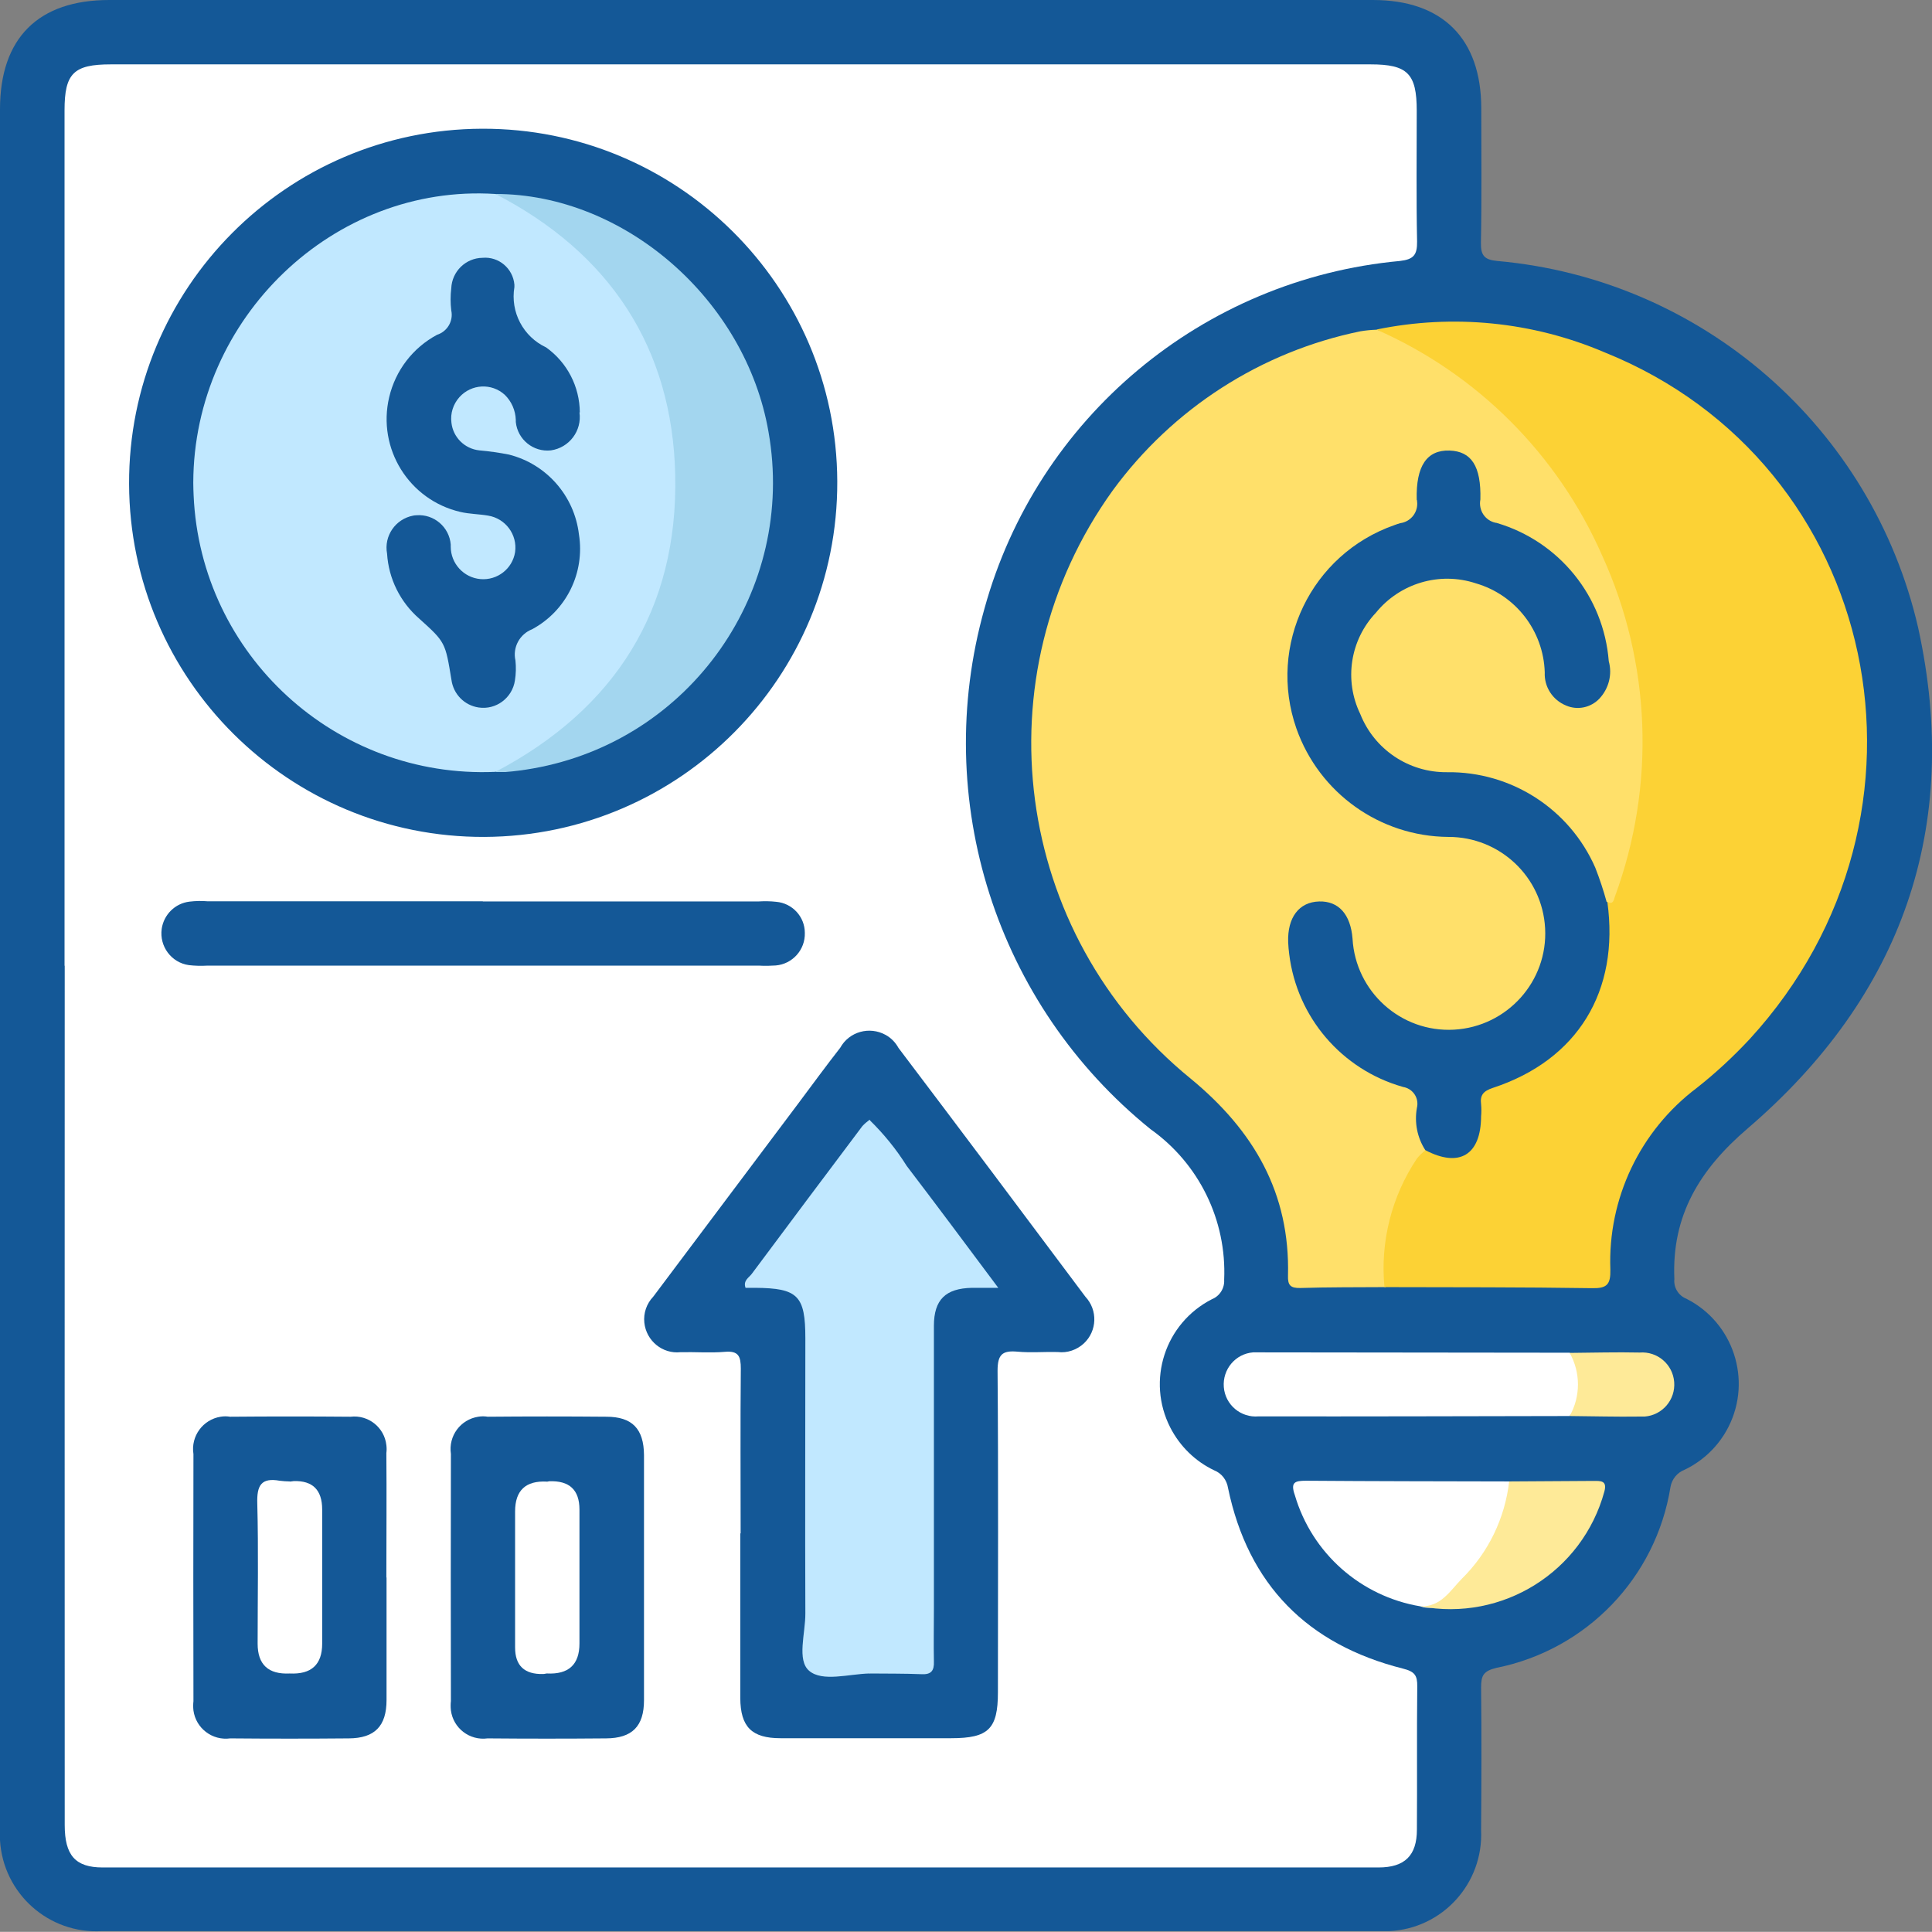 <?xml version="1.0" encoding="UTF-8"?><svg id="Layer_1" xmlns="http://www.w3.org/2000/svg" viewBox="0 0 110.16 110.15"><rect x="0" y="0" width="110.16" height="110.15" fill="#808080" stroke="none"/><defs><style>.cls-1{fill:#ffe06a;}.cls-2{fill:#fff;}.cls-3{fill:#feea98;}.cls-4{fill:#fcd235;}.cls-5{fill:#c1e8ff;}.cls-6{fill:#a3d6ef;}.cls-7{fill:#145897;}</style></defs><g id="xjgR7t"><g id="Group_4898"><path id="Path_11405" class="cls-7" d="m0,55.1V6.23C0,2.17,2.18,0,6.23,0h72.05c3.97,0,6.17,2.2,6.18,6.16,0,2.56.03,5.12-.02,7.68-.01.73.19.97.93,1.04,11.68,1.04,21.37,9.48,24,20.91,2.49,11.36-.91,21-9.73,28.56-2.72,2.33-4.33,4.95-4.17,8.58-.05.48.23.94.68,1.12,2.68,1.35,3.76,4.62,2.41,7.3-.54,1.07-1.42,1.93-2.5,2.45-.42.16-.73.53-.81.98-.83,5.18-4.79,9.29-9.93,10.32-.74.18-.87.44-.87,1.11.03,2.71.02,5.43,0,8.14.14,3.04-2.2,5.62-5.24,5.76-.18,0-.35,0-.53,0-24.29,0-48.57,0-72.86,0-3.04.18-5.64-2.14-5.82-5.18-.01-.22-.01-.44,0-.65C0,87.9,0,71.5,0,55.1Z"/><path id="Path_11406" class="cls-2" d="m3.68,55.06V6.29c0-2.11.52-2.62,2.64-2.62h71.83c2.11,0,2.63.53,2.63,2.64,0,2.49-.03,4.97.02,7.46.01.77-.2,1.02-.98,1.11-11.25,1.04-20.69,8.94-23.69,19.83-3.06,10.9.67,22.57,9.48,29.68,2.76,1.96,4.34,5.19,4.19,8.58.03.48-.25.93-.7,1.11-2.68,1.37-3.74,4.64-2.37,7.32.55,1.07,1.43,1.93,2.51,2.44.42.17.71.55.78,1,1.15,5.53,4.54,8.93,9.97,10.3.68.17.83.39.82,1.03-.03,2.71,0,5.43-.02,8.15,0,1.48-.69,2.16-2.19,2.16-24.25,0-48.5,0-72.75,0-1.56,0-2.16-.7-2.16-2.42,0-16.34-.01-32.67,0-48.99Z"/><path id="Path_11407" class="cls-1" d="m78.95,73.39c-1.6.01-3.21,0-4.81.05-.55.01-.72-.15-.7-.7.12-4.71-1.94-8.26-5.54-11.23-10.13-8.24-12.08-22.95-4.45-33.55,3.42-4.67,8.45-7.91,14.12-9.07.3-.05.6-.08.91-.09,1.58.29,3.06,1,4.27,2.07,9.53,6.64,13.52,18.79,9.79,29.79-.14.4-.08,1.36-1.05.81-.31-.61-.58-1.24-.81-1.89-1.41-3.17-4.55-5.2-8.01-5.2-2.94-.09-5.39-2.27-5.82-5.18-.33-3.19,2-6.05,5.19-6.38,3.14-.32,5.96,1.92,6.36,5.05.04.26.03.54.08.8.06.8.75,1.41,1.56,1.37.81-.03,1.44-.7,1.43-1.51.04-1.11-.17-2.22-.61-3.24-.91-2.4-2.86-4.26-5.3-5.07-.94-.17-1.57-1.07-1.4-2.02.04-.34,0-.69-.09-1.02-.21-.79-1.02-1.27-1.81-1.06-.51.13-.91.53-1.06,1.04-.06.14-.09.3-.07.45.27,1.63-.6,2.29-2.02,2.9-3.87,1.59-6.04,5.73-5.15,9.82.84,4.13,4.47,7.11,8.69,7.12,3.21,0,5.8,2.61,5.8,5.82,0,3.21-2.61,5.8-5.82,5.8-.1,0-.2,0-.29,0-2.81-.23-5.08-2.38-5.47-5.17-.04-.26-.03-.54-.08-.8-.1-.8-.81-1.37-1.61-1.3-.77.04-1.37.67-1.38,1.43-.04.42-.02.84.06,1.25.39,3.16,2.5,5.83,5.48,6.95,1.29.5,1.99,1.14,1.79,2.57-.09.58.3,1.11.24,1.69-1.42,2.06-2.15,4.5-2.1,7,0,.27-.1.53-.29.71Z"/><path id="Path_11408" class="cls-4" d="m91.65,51.43c.33.15.35-.07.43-.31,2.33-6.32,2.07-13.32-.73-19.45-2.53-5.76-7.12-10.35-12.87-12.88,4.37-.9,8.91-.45,13.01,1.3,15.76,6.34,19.98,26.37,8.29,39.14-.94,1.01-1.95,1.95-3.03,2.8-3.24,2.44-5.08,6.31-4.93,10.36.02.86-.2,1.08-1.06,1.06-3.94-.06-7.88-.05-11.82-.06-.25-2.58.41-5.18,1.85-7.33.14-.17.3-.33.48-.47.03-.02.07-.02.11-.02,2.43.27,2.62.12,2.76-2.42,0-.66.43-1.25,1.06-1.43,4.56-1.87,6.38-4.68,6.23-9.57,0-.26-.1-.54.21-.71Z"/><path id="Path_11409" class="cls-2" d="m89.5,80.74c-5.91.01-11.82.03-17.74.02-1.01.09-1.9-.66-1.98-1.67s.66-1.9,1.67-1.98c.1,0,.21,0,.31,0,5.91,0,11.82.02,17.74.02,1,.9,1.07,2.45.16,3.44-.05.06-.11.11-.16.16Z"/><path id="Path_11410" class="cls-2" d="m80.98,91.59c-3.4-.57-6.18-3.03-7.15-6.34-.26-.74,0-.82.65-.82,3.86.03,7.71.03,11.57.04.26.29.32.72.14,1.07-.62,2.25-1.92,4.26-3.72,5.76-.41.36-.98.47-1.49.29Z"/><path id="Path_11411" class="cls-3" d="m80.98,91.59c1.18.05,1.71-.9,2.38-1.58,1.5-1.48,2.45-3.44,2.69-5.54l4.81-.03c.4,0,.79-.03.62.6-1.25,4.59-5.82,7.44-10.49,6.55Z"/><path id="Path_11412" class="cls-3" d="m89.5,80.74c.63-1.12.63-2.48,0-3.6,1.33-.01,2.66-.05,3.99-.02,1.01-.08,1.89.67,1.97,1.68.08,1.01-.67,1.89-1.68,1.97-.1,0-.2,0-.3,0-1.33.02-2.66-.02-3.99-.03Z"/><path id="Path_11413" class="cls-7" d="m27.62,47.72c-11.15.04-20.22-8.97-20.26-20.12-.04-11.15,8.97-20.22,20.12-20.26,11.15-.04,20.22,8.96,20.26,20.11.04,11.15-8.97,20.22-20.12,20.27Z"/><path id="Path_11414" class="cls-7" d="m42.23,87.44c0-3.13-.02-6.27.01-9.4,0-.71-.13-1.03-.92-.96-.83.07-1.68,0-2.52.02-1.03.11-1.95-.65-2.06-1.68-.06-.55.13-1.09.51-1.49,2.75-3.66,5.5-7.32,8.25-10.99.8-1.07,1.59-2.15,2.41-3.2.51-.92,1.67-1.24,2.59-.73.31.17.56.43.73.74,3.57,4.72,7.12,9.45,10.66,14.19.71.76.67,1.95-.09,2.66-.4.37-.95.56-1.49.49-.76-.02-1.53.05-2.29-.02-.87-.08-1.14.16-1.14,1.09.05,6.11.02,12.23.02,18.34,0,2.08-.54,2.61-2.66,2.61-3.25,0-6.49,0-9.74,0-1.64,0-2.28-.65-2.29-2.29,0-3.13,0-6.27,0-9.4Z"/><path id="Path_11415" class="cls-7" d="m22.04,89.94c0,2.33,0,4.66,0,6.99,0,1.5-.68,2.18-2.15,2.19-2.25.02-4.51.02-6.76,0-1.02.14-1.96-.57-2.1-1.59-.02-.18-.02-.36,0-.53-.01-4.69-.01-9.39,0-14.09-.16-1.02.54-1.97,1.55-2.13.18-.03.36-.03.54,0,2.29-.02,4.58-.02,6.87,0,1.01-.12,1.93.61,2.04,1.62.02.15.02.3,0,.45.02,2.37,0,4.74,0,7.1Z"/><path id="Path_11416" class="cls-7" d="m36.72,90.07c0,2.29,0,4.58,0,6.87,0,1.5-.68,2.17-2.16,2.18-2.25.02-4.51.02-6.76,0-1.02.14-1.96-.58-2.09-1.6-.02-.18-.02-.36,0-.53-.01-4.69-.01-9.39,0-14.09-.15-1.02.54-1.96,1.56-2.12.18-.03.36-.03.54,0,2.25-.02,4.51-.02,6.76,0,1.48,0,2.14.69,2.15,2.19,0,2.36,0,4.73,0,7.1Z"/><path id="Path_11417" class="cls-7" d="m27.53,51.4h15.7c.34-.02.69-.02,1.03.02.92.08,1.63.85,1.63,1.77.03.96-.7,1.78-1.66,1.86-.31.02-.61.03-.92.01H11.8c-.34.02-.69.01-1.03-.03-1-.14-1.69-1.07-1.55-2.07.12-.81.76-1.45,1.58-1.55.34-.04.69-.05,1.03-.02h15.7Z"/><path id="Path_11418" class="cls-7" d="m91.65,51.43c.7,5.08-1.69,9.01-6.53,10.6-.54.18-.74.41-.67.94.02.23.02.46,0,.68-.01,2.21-1.24,2.95-3.18,1.93-.46-.71-.63-1.57-.48-2.41.13-.53-.19-1.05-.72-1.18-.03,0-.06-.01-.09-.02-3.48-.99-6.03-3.97-6.47-7.56-.03-.23-.05-.45-.06-.68-.05-1.42.62-2.3,1.77-2.33,1.1-.03,1.79.73,1.9,2.12.17,3.03,2.76,5.36,5.79,5.19,3.03-.17,5.36-2.76,5.19-5.79-.16-2.93-2.59-5.21-5.52-5.2-3.9-.03-7.36-2.5-8.66-6.18-1.66-4.75.84-9.94,5.59-11.6.11-.04.22-.08.33-.11.61-.08,1.04-.64.96-1.25,0-.03,0-.06-.02-.09-.05-1.94.59-2.84,1.87-2.8,1.24.04,1.81.88,1.76,2.79-.12.61.27,1.21.88,1.33.02,0,.04,0,.06.01,3.55,1.05,6.09,4.18,6.38,7.88.21.76,0,1.56-.53,2.13-.49.52-1.25.68-1.9.4-.77-.31-1.26-1.07-1.22-1.89-.07-2.37-1.66-4.42-3.93-5.08-2.06-.68-4.33-.01-5.7,1.68-1.47,1.55-1.82,3.85-.89,5.77.8,2.02,2.76,3.34,4.94,3.32,3.66-.05,6.99,2.09,8.46,5.44.25.64.47,1.3.65,1.96Z"/><path id="Path_11419" class="cls-5" d="m28.25,44.01c-9.1.4-16.81-6.66-17.21-15.76-.01-.24-.02-.48-.02-.72.02-9.41,8.02-17.06,17.22-16.47.72.1,1.4.37,2,.78,8.66,5.56,11.18,17.09,5.62,25.75-.52.81-1.1,1.57-1.73,2.29-1.14,1.29-2.45,2.41-3.89,3.34-.59.42-1.28.69-1.99.78Z"/><path id="Path_11420" class="cls-6" d="m28.25,44.01c6.82-3.58,10.42-9.27,10.25-16.93-.16-7.26-3.74-12.66-10.25-16.02,7.35,0,14.27,6.03,15.57,13.57,1.59,9.01-4.43,17.61-13.45,19.19-.51.09-1.03.16-1.55.2-.19,0-.38,0-.57,0Z"/><path id="Path_11421" class="cls-5" d="m49.57,95.42c-1.18.03-2.67.49-3.43-.15-.72-.61-.21-2.15-.22-3.28-.02-5.23,0-10.46,0-15.68,0-2.43-.42-2.86-2.85-2.88h-.56c-.15-.41.19-.58.35-.79,2.09-2.81,4.2-5.62,6.31-8.43.12-.13.26-.25.41-.36.3.53.44,1.15.39,1.76,0,9.4,0,18.79,0,28.18.1.57-.03,1.16-.38,1.63Z"/><path id="Path_11422" class="cls-5" d="m49.57,95.42c0-10.52,0-21.05,0-31.57.81.79,1.53,1.67,2.13,2.63,1.71,2.24,3.39,4.5,5.22,6.95-.63,0-1.06,0-1.5,0-1.5.03-2.17.67-2.17,2.17,0,5.38,0,10.77,0,16.15,0,.99-.02,1.99,0,2.98.02.53-.15.76-.71.73-.99-.04-1.98-.03-2.98-.04Z"/><path id="Path_11423" class="cls-2" d="m16.52,95.42q-1.83.09-1.83-1.7c0-2.67.05-5.33-.02-8-.03-1.02.22-1.48,1.28-1.29.19.02.38.04.57.04.32.39.45.9.37,1.4.02,2.71.02,5.43,0,8.14.08.5-.06,1.01-.37,1.4Z"/><path id="Path_11424" class="cls-2" d="m16.52,95.42v-10.94c.08-.01.15-.02.23-.03q1.62-.05,1.62,1.62v7.65q0,1.79-1.85,1.7Z"/><path id="Path_11425" class="cls-2" d="m31.2,95.42c-.08,0-.15.03-.23.03q-1.6.04-1.6-1.51v-7.76q0-1.8,1.82-1.7c.32.39.45.9.37,1.4.01,2.71.01,5.43,0,8.14.08.5-.06,1-.37,1.39Z"/><path id="Path_11426" class="cls-2" d="m31.2,95.42v-10.94s.08-.01.11-.02q1.73-.07,1.73,1.61v7.64q0,1.8-1.85,1.71Z"/><path id="Path_11427" class="cls-7" d="m33.04,23.51c.15,1.05-.58,2.02-1.63,2.17-1,.11-1.9-.62-2-1.62,0-.04,0-.08,0-.12-.02-.54-.24-1.05-.63-1.43-.75-.68-1.9-.62-2.58.13-.36.4-.53.93-.46,1.46.09.83.75,1.49,1.59,1.58.57.05,1.13.13,1.69.24,2.14.54,3.73,2.35,3.99,4.55.35,2.19-.72,4.36-2.67,5.41-.71.28-1.12,1.03-.95,1.78.04.38.03.77-.03,1.14-.15,1-1.08,1.69-2.07,1.54-.81-.12-1.44-.76-1.55-1.58-.35-2.13-.34-2.14-1.84-3.49-1.08-.94-1.74-2.27-1.83-3.7-.19-1.01.48-1.98,1.49-2.17.06-.01.12-.02.18-.02,1-.08,1.88.67,1.96,1.67,0,.04,0,.08,0,.12,0,.96.74,1.77,1.7,1.85.96.08,1.82-.59,1.97-1.54.14-1-.55-1.92-1.54-2.08-.52-.09-1.07-.09-1.58-.21-2.93-.68-4.75-3.61-4.06-6.54.36-1.53,1.35-2.82,2.73-3.56.59-.19.94-.79.81-1.39-.05-.42-.05-.84,0-1.26.04-.96.82-1.73,1.79-1.74.92-.08,1.73.61,1.81,1.53,0,.05,0,.1,0,.14-.24,1.42.5,2.83,1.81,3.44,1.2.86,1.91,2.23,1.92,3.71Z"/></g></g></svg>